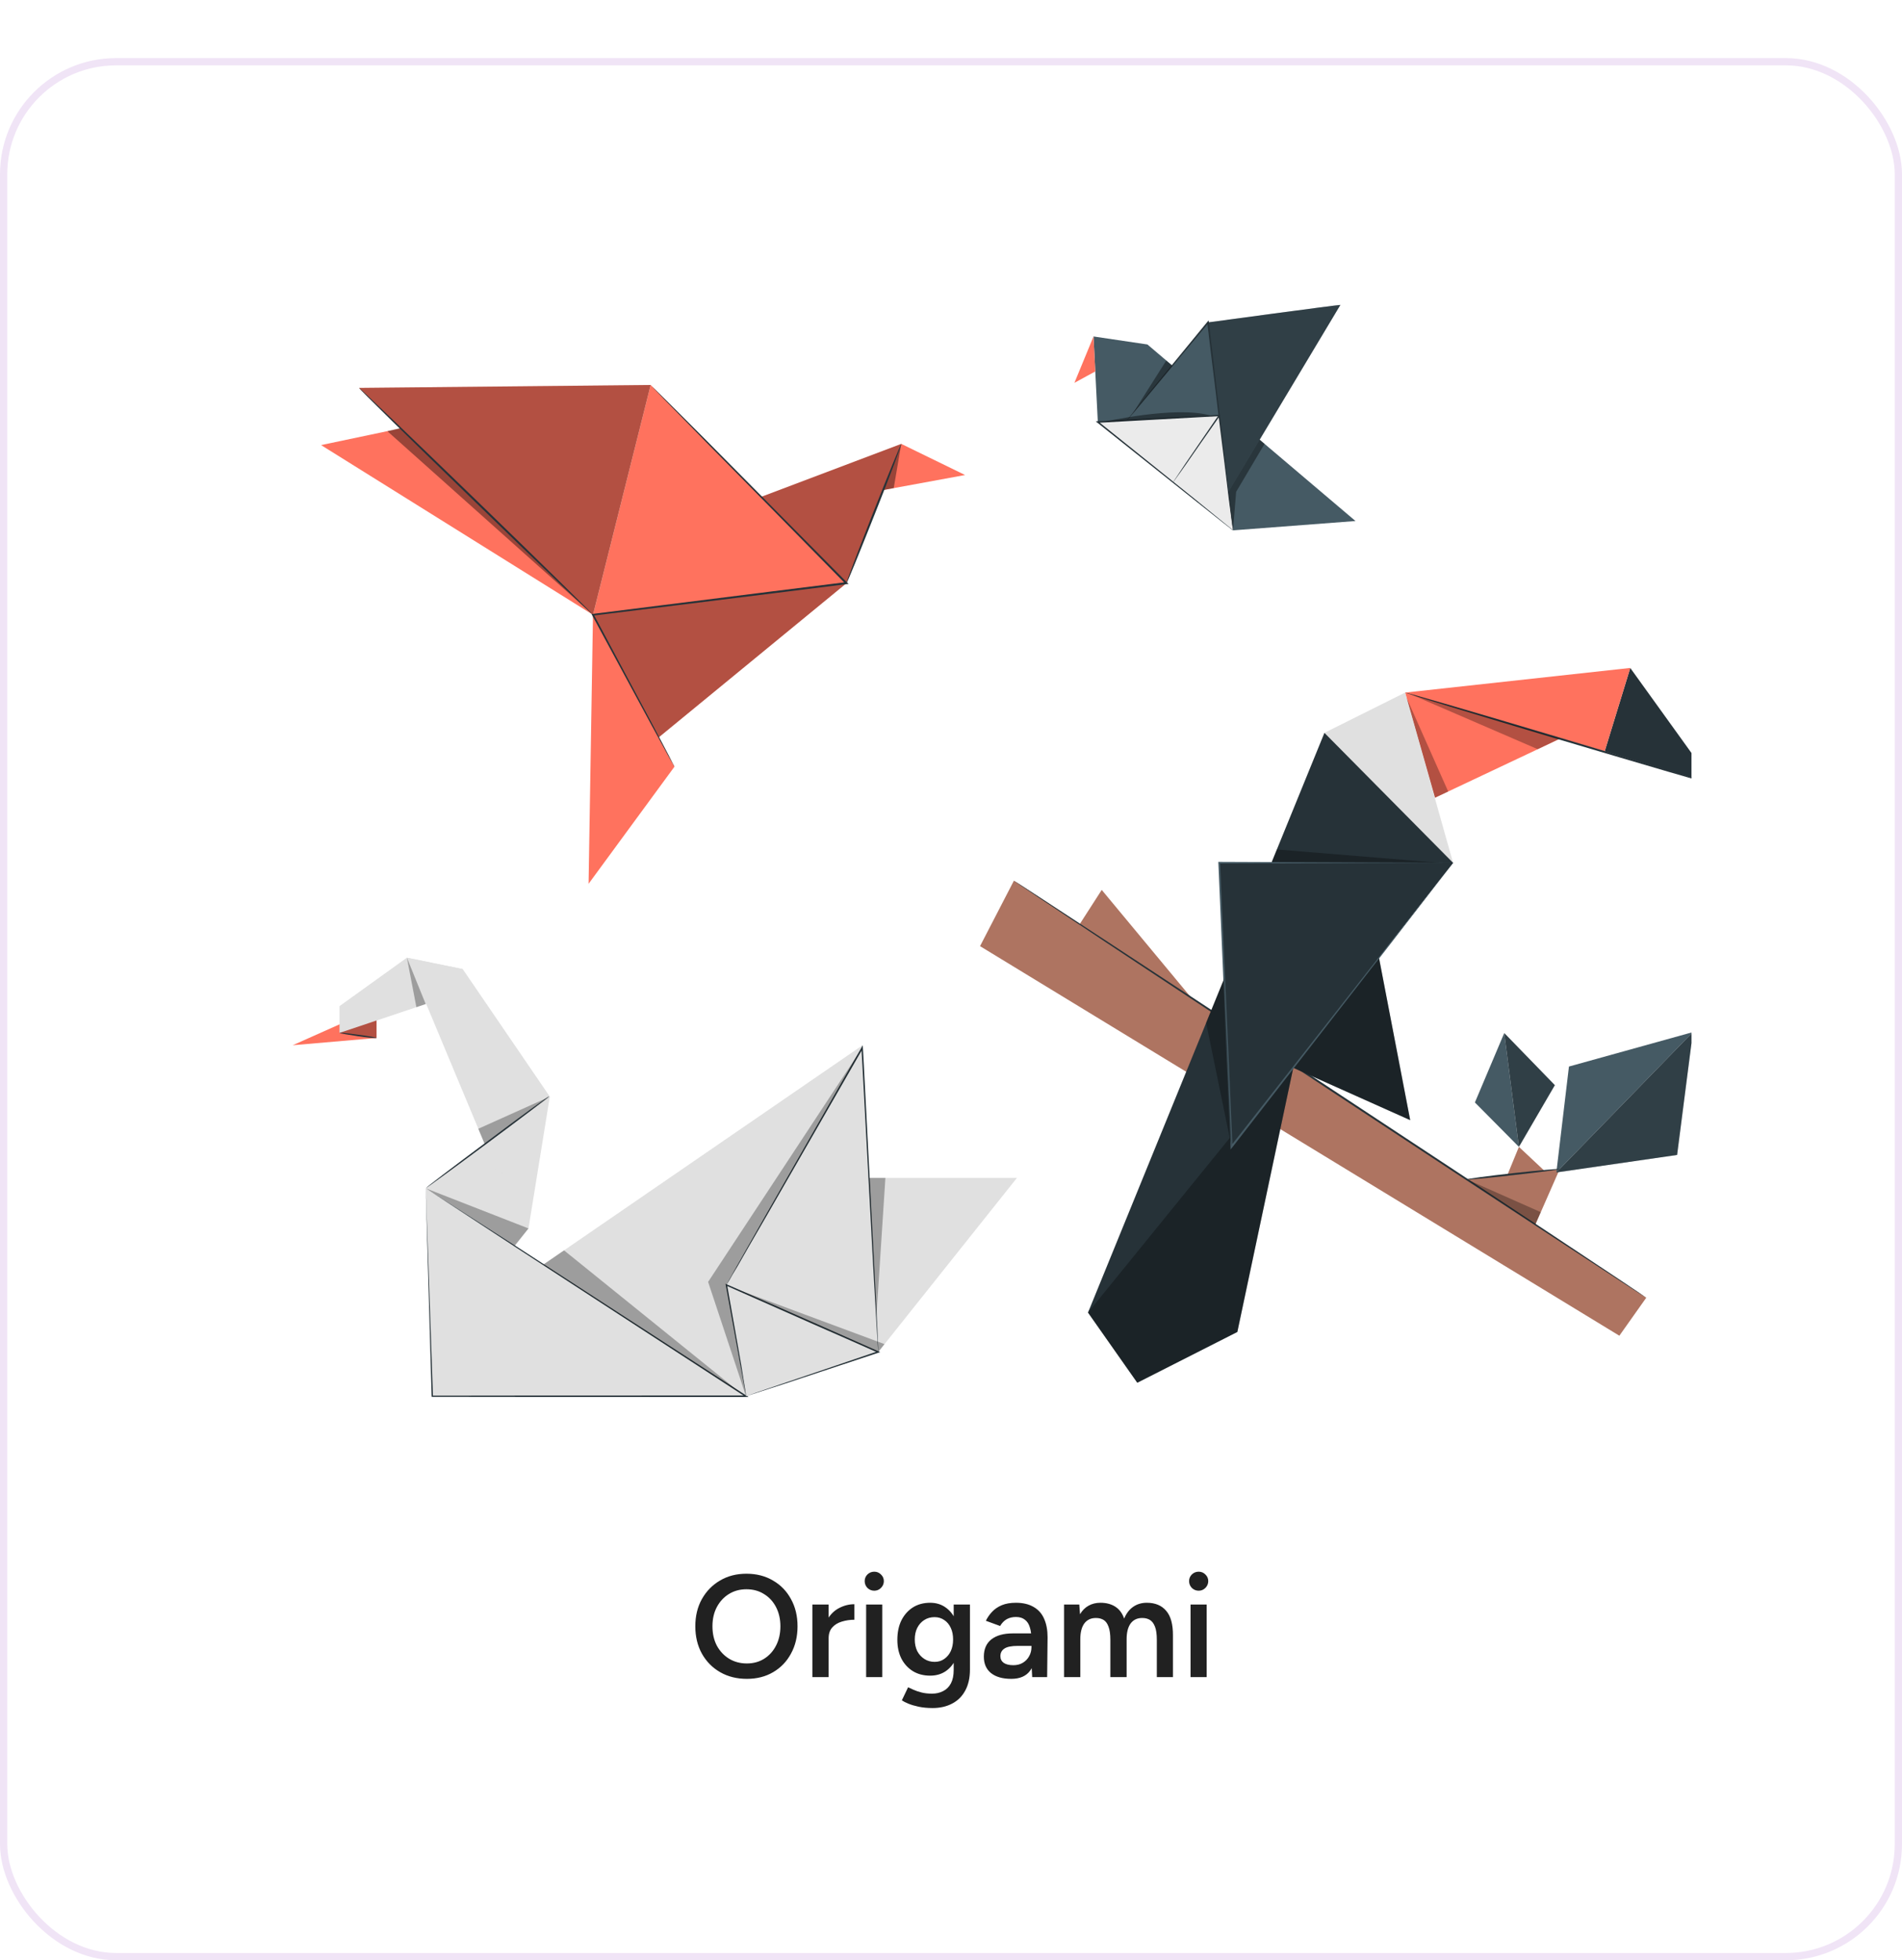 
<svg width="262" height="270" viewBox="0 0 262 270" fill="none" xmlns="http://www.w3.org/2000/svg">
<g filter="url(#filter0_d_443_1166)">
<rect width="262" height="262" rx="16" fill="white"/>
<rect x="0.5" y="0.5" width="261" height="261" rx="15.5" stroke="#F0E4F6"/>
</g>
<path d="M102.88 231.24C101.493 231.24 100.267 230.933 99.2 230.32C98.133 229.707 97.293 228.853 96.68 227.76C96.08 226.667 95.78 225.413 95.78 224C95.78 222.587 96.08 221.34 96.68 220.26C97.293 219.167 98.127 218.313 99.18 217.7C100.233 217.073 101.447 216.76 102.82 216.76C104.207 216.76 105.427 217.073 106.48 217.7C107.547 218.313 108.373 219.167 108.96 220.26C109.56 221.34 109.86 222.587 109.86 224C109.86 225.413 109.56 226.667 108.96 227.76C108.373 228.853 107.553 229.707 106.5 230.32C105.46 230.933 104.253 231.24 102.88 231.24ZM102.88 229.12C103.787 229.12 104.587 228.9 105.28 228.46C105.973 228.02 106.513 227.42 106.9 226.66C107.3 225.887 107.5 225 107.5 224C107.5 223.013 107.3 222.133 106.9 221.36C106.5 220.587 105.947 219.987 105.24 219.56C104.547 219.12 103.74 218.9 102.82 218.9C101.913 218.9 101.107 219.12 100.4 219.56C99.707 219.987 99.153 220.587 98.74 221.36C98.34 222.12 98.14 223 98.14 224C98.14 225 98.34 225.887 98.74 226.66C99.153 227.42 99.713 228.02 100.42 228.46C101.14 228.9 101.96 229.12 102.88 229.12ZM113.384 225.68C113.384 224.6 113.591 223.713 114.004 223.02C114.417 222.327 114.951 221.813 115.604 221.48C116.271 221.133 116.964 220.96 117.684 220.96V223.1C117.071 223.1 116.491 223.187 115.944 223.36C115.411 223.52 114.977 223.787 114.644 224.16C114.311 224.533 114.144 225.027 114.144 225.64L113.384 225.68ZM111.904 231V221H114.144V231H111.904ZM119.31 231V221H121.53V231H119.31ZM120.43 219.1C120.07 219.1 119.756 218.973 119.49 218.72C119.236 218.453 119.11 218.14 119.11 217.78C119.11 217.42 119.236 217.113 119.49 216.86C119.756 216.607 120.07 216.48 120.43 216.48C120.79 216.48 121.096 216.607 121.35 216.86C121.616 217.113 121.75 217.42 121.75 217.78C121.75 218.14 121.616 218.453 121.35 218.72C121.096 218.973 120.79 219.1 120.43 219.1ZM128.47 235.26C127.763 235.26 127.123 235.2 126.55 235.08C125.99 234.96 125.516 234.82 125.13 234.66C124.743 234.5 124.443 234.347 124.23 234.2L125.09 232.4C125.276 232.493 125.523 232.607 125.83 232.74C126.15 232.887 126.523 233.013 126.95 233.12C127.376 233.227 127.856 233.28 128.39 233.28C128.963 233.28 129.476 233.16 129.93 232.92C130.383 232.693 130.736 232.34 130.99 231.86C131.243 231.38 131.37 230.767 131.37 230.02V221H133.61V229.96C133.61 231.093 133.396 232.053 132.97 232.84C132.543 233.64 131.943 234.24 131.17 234.64C130.396 235.053 129.496 235.26 128.47 235.26ZM128.13 230.8C127.223 230.8 126.43 230.593 125.75 230.18C125.083 229.767 124.556 229.193 124.17 228.46C123.796 227.713 123.61 226.853 123.61 225.88C123.61 224.84 123.796 223.94 124.17 223.18C124.556 222.42 125.083 221.827 125.75 221.4C126.43 220.973 127.223 220.76 128.13 220.76C128.943 220.76 129.65 220.973 130.25 221.4C130.863 221.827 131.336 222.427 131.67 223.2C132.003 223.96 132.17 224.86 132.17 225.9C132.17 226.887 132.003 227.747 131.67 228.48C131.336 229.213 130.863 229.787 130.25 230.2C129.65 230.6 128.943 230.8 128.13 230.8ZM128.75 228.9C129.256 228.9 129.696 228.767 130.07 228.5C130.456 228.233 130.756 227.873 130.97 227.42C131.183 226.953 131.29 226.42 131.29 225.82C131.29 225.207 131.183 224.673 130.97 224.22C130.756 223.753 130.456 223.393 130.07 223.14C129.683 222.873 129.236 222.74 128.73 222.74C128.196 222.74 127.723 222.873 127.31 223.14C126.91 223.393 126.59 223.753 126.35 224.22C126.123 224.673 126.01 225.207 126.01 225.82C126.01 226.42 126.123 226.953 126.35 227.42C126.59 227.873 126.916 228.233 127.33 228.5C127.743 228.767 128.216 228.9 128.75 228.9ZM142.184 231L142.084 229.12V225.86C142.084 225.18 142.01 224.613 141.864 224.16C141.73 223.693 141.504 223.34 141.184 223.1C140.877 222.847 140.464 222.72 139.944 222.72C139.464 222.72 139.044 222.82 138.684 223.02C138.324 223.22 138.017 223.533 137.764 223.96L135.804 223.24C136.017 222.8 136.297 222.393 136.644 222.02C137.004 221.633 137.45 221.327 137.984 221.1C138.53 220.873 139.184 220.76 139.944 220.76C140.917 220.76 141.73 220.953 142.384 221.34C143.037 221.713 143.517 222.253 143.824 222.96C144.144 223.667 144.304 224.52 144.304 225.52L144.244 231H142.184ZM139.304 231.24C138.104 231.24 137.17 230.973 136.504 230.44C135.85 229.907 135.524 229.153 135.524 228.18C135.524 227.14 135.87 226.347 136.564 225.8C137.27 225.253 138.25 224.98 139.504 224.98H142.184V226.7H140.224C139.33 226.7 138.704 226.827 138.344 227.08C137.984 227.32 137.804 227.667 137.804 228.12C137.804 228.507 137.957 228.813 138.264 229.04C138.584 229.253 139.024 229.36 139.584 229.36C140.09 229.36 140.53 229.247 140.904 229.02C141.277 228.793 141.564 228.493 141.764 228.12C141.977 227.747 142.084 227.327 142.084 226.86H142.744C142.744 228.22 142.47 229.293 141.924 230.08C141.377 230.853 140.504 231.24 139.304 231.24ZM146.572 231V221H148.672L148.772 222.34C149.079 221.82 149.472 221.427 149.952 221.16C150.432 220.893 150.979 220.76 151.592 220.76C152.392 220.76 153.072 220.94 153.632 221.3C154.192 221.66 154.599 222.207 154.852 222.94C155.145 222.233 155.559 221.693 156.092 221.32C156.625 220.947 157.252 220.76 157.972 220.76C159.132 220.76 160.025 221.133 160.652 221.88C161.279 222.613 161.585 223.747 161.572 225.28V231H159.352V225.88C159.352 225.08 159.265 224.467 159.092 224.04C158.919 223.6 158.685 223.293 158.392 223.12C158.099 222.947 157.759 222.86 157.372 222.86C156.679 222.847 156.139 223.093 155.752 223.6C155.379 224.107 155.192 224.833 155.192 225.78V231H152.952V225.88C152.952 225.08 152.865 224.467 152.692 224.04C152.532 223.6 152.305 223.293 152.012 223.12C151.719 222.947 151.379 222.86 150.992 222.86C150.299 222.847 149.759 223.093 149.372 223.6C148.999 224.107 148.812 224.833 148.812 225.78V231H146.572ZM163.997 231V221H166.217V231H163.997ZM165.117 219.1C164.757 219.1 164.444 218.973 164.177 218.72C163.924 218.453 163.797 218.14 163.797 217.78C163.797 217.42 163.924 217.113 164.177 216.86C164.444 216.607 164.757 216.48 165.117 216.48C165.477 216.48 165.784 216.607 166.037 216.86C166.304 217.113 166.437 217.42 166.437 217.78C166.437 218.14 166.304 218.453 166.037 218.72C165.784 218.973 165.477 219.1 165.117 219.1Z" fill="#212121"/>
<g clip-path="url(#clip0_443_1166)">
<path d="M207.157 163.017L209.23 157.965L212.987 161.489L207.157 163.017Z" fill="#AE7461"/>
<path d="M195.135 163.225L214.852 161.022L209.049 174.236L195.135 163.225Z" fill="#AE7461"/>
<path d="M172.543 147.601L151.763 122.573L146.011 131.512L172.543 147.601Z" fill="#AE7461"/>
<path d="M135 130.32L139.664 121.303L226.771 178.744L223.066 183.978L135 130.32Z" fill="#AE7461"/>
<path d="M139.664 121.303C139.69 121.252 159.225 134.051 183.269 149.907C207.339 165.764 226.796 178.666 226.771 178.744C226.719 178.796 207.183 165.997 183.139 150.14C159.096 134.284 139.612 121.381 139.664 121.303Z" fill="#263238"/>
<path d="M179.408 141.124L170.444 183.46L156.66 190.455L149.872 180.791L169.744 144.622L179.408 141.124Z" fill="#263238"/>
<path opacity="0.3" d="M179.408 141.124L170.444 183.46L156.66 190.455L149.872 180.791L169.744 144.622L179.408 141.124Z" fill="black"/>
<path d="M194.254 154.286L175.03 145.684L189.876 131.512" fill="#263238"/>
<path opacity="0.3" d="M194.254 154.286L175.03 145.684L189.876 131.512" fill="black"/>
<path d="M236.15 108.09L224.568 92L221.045 103.478L236.15 108.09Z" fill="#263238"/>
<path d="M193.555 95.394L221.045 103.478L224.568 92L193.555 95.394Z" fill="#FF725E"/>
<path d="M197.674 109.877L217.366 100.576L193.555 95.394L197.674 109.877Z" fill="#FF725E"/>
<path d="M200.162 118.842L193.555 95.394L182.44 100.939L200.162 118.842Z" fill="#E0E0E0"/>
<path d="M149.872 180.791L200.162 118.842L182.44 100.939L149.872 180.791Z" fill="#263238"/>
<path opacity="0.3" d="M175.885 117.003L198.348 118.842L175.03 119.153L175.885 117.003Z" fill="black"/>
<path d="M200.162 118.842H167.957L169.641 157.939L200.162 118.842Z" fill="#263238"/>
<path d="M200.162 118.842C200.162 118.842 200.118 118.902 200.032 119.023C199.928 119.161 199.782 119.351 199.592 119.593C199.203 120.111 198.633 120.837 197.882 121.796C196.379 123.739 194.203 126.537 191.508 130.035C186.041 137.056 178.424 146.876 169.744 158.043L169.511 158.328V157.965C169.356 154.467 169.2 150.814 169.019 147.083C168.604 136.823 168.19 127.159 167.827 118.842V118.712H167.956C187.077 118.79 199.151 118.842 200.162 118.842C199.151 118.842 187.077 118.894 167.956 118.946L168.06 118.842C168.423 127.159 168.837 136.823 169.304 147.083C169.459 150.814 169.615 154.441 169.77 157.939L169.537 157.861C178.217 146.772 185.86 137.03 191.327 130.061C196.768 123.143 199.773 119.36 200.162 118.842Z" fill="#455A64"/>
<path d="M214.386 161.489L216.122 146.902L233.196 142.16L214.386 161.489Z" fill="#455A64"/>
<path d="M231.02 159.079L233.196 142.16L214.386 161.489L231.02 159.079Z" fill="#455A64"/>
<path opacity="0.3" d="M231.02 159.079L233.196 142.16L214.386 161.489L231.02 159.079Z" fill="black"/>
<path d="M209.23 157.965L203.167 151.85L207.209 142.29L209.23 157.965Z" fill="#455A64"/>
<path d="M214.179 149.467L207.209 142.29L209.23 157.965L214.179 149.467Z" fill="#455A64"/>
<path opacity="0.3" d="M214.179 149.467L207.209 142.29L209.23 157.965L214.179 149.467Z" fill="black"/>
<path d="M236.15 108.09C236.124 108.167 226.589 105.369 214.826 101.871C203.038 98.348 193.529 95.446 193.555 95.394C193.581 95.316 203.115 98.089 214.904 101.612C226.667 105.11 236.176 108.012 236.15 108.09Z" fill="#263238"/>
<path opacity="0.3" d="M211.821 103.193L194.254 95.601L214.852 101.742L211.821 103.193Z" fill="black"/>
<path opacity="0.3" d="M197.674 109.877L199.488 109.022L193.762 96.12L197.674 109.877Z" fill="black"/>
<path opacity="0.3" d="M169.641 157.939L166.143 140.865L168.63 134.776L169.641 157.939Z" fill="black"/>
<path opacity="0.3" d="M202.053 162.447L212.235 166.956L211.484 168.666L202.053 162.447Z" fill="black"/>
<path d="M214.852 161.022C214.852 161.1 212.002 161.463 208.478 161.851C204.929 162.266 202.053 162.525 202.053 162.447C202.053 162.369 204.903 161.981 208.427 161.592C211.976 161.204 214.852 160.944 214.852 161.022Z" fill="#263238"/>
<path d="M151.223 58.096L150.632 46.345L158.057 47.447L186.719 71.764L169.848 73.049L151.223 58.096Z" fill="#455A64"/>
<path d="M166.401 44.407L167.951 57.218L155.242 57.892L166.401 44.407Z" fill="#455A64"/>
<path d="M184.638 42C184.271 41.98 166.401 44.407 166.401 44.407L169.216 67.745L184.638 42Z" fill="#455A64"/>
<path d="M151.223 58.096L167.951 57.218L169.848 73.049L151.223 58.096Z" fill="#EBEBEB"/>
<path d="M150.632 46.345L148 52.73L150.876 51.16L150.632 46.345Z" fill="#FF725E"/>
<path opacity="0.3" d="M184.638 42C184.271 41.98 166.401 44.407 166.401 44.407L169.216 67.745L184.638 42Z" fill="black"/>
<path d="M155.242 57.892C155.242 57.892 155.256 57.864 155.283 57.81C155.324 57.756 155.378 57.688 155.446 57.606C155.596 57.416 155.8 57.157 156.058 56.831C156.629 56.158 157.404 55.178 158.404 53.975C160.403 51.547 163.178 48.161 166.319 44.326L166.482 44.142L166.523 44.387C166.646 45.427 166.768 46.529 166.911 47.651C167.319 51.119 167.706 54.383 168.033 57.218L168.053 57.239L168.033 57.28C166.115 59.993 164.524 62.298 163.402 63.91C162.831 64.705 162.402 65.338 162.076 65.766C161.926 65.97 161.811 66.133 161.729 66.256C161.648 66.365 161.6 66.419 161.586 66.419C161.586 66.419 161.627 66.358 161.709 66.235C161.79 66.113 161.899 65.95 162.035 65.746C162.341 65.297 162.77 64.644 163.3 63.849C164.422 62.217 165.993 59.911 167.87 57.178L167.849 57.239C167.523 54.403 167.115 51.139 166.686 47.671C166.564 46.549 166.421 45.468 166.299 44.407L166.482 44.468C163.32 48.283 160.526 51.629 158.506 54.056C157.506 55.26 156.69 56.199 156.119 56.892C155.847 57.205 155.63 57.456 155.466 57.647C155.398 57.715 155.344 57.776 155.303 57.831C155.262 57.871 155.242 57.892 155.242 57.892Z" fill="#263238"/>
<path d="M169.848 73.049C169.848 73.049 169.841 73.022 169.828 72.967C169.828 72.913 169.821 72.845 169.808 72.763C169.78 72.546 169.74 72.26 169.685 71.906C169.583 71.131 169.44 70.05 169.257 68.663C168.93 65.868 168.441 61.91 167.849 57.239L167.951 57.321C164.279 57.525 160.077 57.749 155.63 57.994C154.12 58.075 152.651 58.157 151.223 58.239L151.284 58.055C156.568 62.278 161.199 66.031 164.544 68.704C166.197 70.05 167.523 71.131 168.441 71.886C168.889 72.253 169.243 72.539 169.502 72.743C169.61 72.838 169.699 72.913 169.767 72.967C169.821 73.022 169.848 73.049 169.848 73.049C169.848 73.049 169.814 73.028 169.746 72.988C169.678 72.933 169.59 72.859 169.481 72.763C169.223 72.573 168.862 72.294 168.4 71.927C167.461 71.192 166.135 70.132 164.463 68.806C161.117 66.154 156.445 62.42 151.162 58.218L150.938 58.035L151.223 58.014C152.631 57.953 154.12 57.871 155.63 57.79C160.056 57.545 164.259 57.321 167.951 57.137L168.033 57.117L168.053 57.218C168.584 61.91 169.053 65.848 169.379 68.642C169.542 70.03 169.665 71.131 169.746 71.886C169.787 72.253 169.814 72.539 169.828 72.743C169.841 72.838 169.848 72.913 169.848 72.967C169.848 73.022 169.848 73.049 169.848 73.049Z" fill="#263238"/>
<path opacity="0.4" d="M169.848 73.049L169.216 67.745L173.52 60.564L174.194 61.135L170.277 67.745L169.848 73.049Z" fill="black"/>
<path opacity="0.4" d="M151.917 58.136C151.917 58.136 161.831 55.852 166.686 57.218L151.692 58.136" fill="black"/>
<path opacity="0.4" d="M160.648 49.67L156.078 56.892L161.484 50.364L160.648 49.67Z" fill="black"/>
<path d="M118.821 143.967L72.799 175.587L102.766 192.315L118.821 143.967Z" fill="#E0E0E0"/>
<path d="M115.068 162.246H140.078L120.984 186.216L113.313 177.994L115.068 162.246Z" fill="#E0E0E0"/>
<path d="M46.768 141.091L40.322 143.967L51.868 142.968V139.296L46.768 141.091Z" fill="#FF725E"/>
<path d="M120.984 186.216L118.821 143.967L100.074 176.974L120.984 186.216Z" fill="#E0E0E0"/>
<path d="M75.736 151.046L72.799 169.202L67.127 176.566L58.641 163.674L75.736 151.046Z" fill="#E0E0E0"/>
<path d="M63.741 133.482L75.737 151.046L68.719 162.246L56.05 131.911L63.741 133.482Z" fill="#E0E0E0"/>
<path d="M56.05 131.911L63.741 133.482L58.641 138.296L46.768 142.274V138.582L56.05 131.911Z" fill="#E0E0E0"/>
<path opacity="0.3" d="M46.768 142.274L51.868 142.968V140.56L46.768 142.274Z" fill="black"/>
<path opacity="0.3" d="M58.641 138.296L56.05 131.911L57.356 138.724L58.641 138.296Z" fill="black"/>
<path opacity="0.3" d="M66.801 157.656L75.737 151.046L65.883 155.473L66.801 157.656Z" fill="black"/>
<path opacity="0.3" d="M58.641 163.674L70.861 171.609L72.799 169.202L58.641 163.674Z" fill="black"/>
<path d="M58.641 163.674L70.861 171.609L102.766 192.315H59.559L58.641 163.674Z" fill="#E0E0E0"/>
<path d="M58.641 163.674C58.682 164.428 59.049 175.138 59.641 192.315L59.559 192.234C69.188 192.213 80.734 192.213 93.138 192.213C96.422 192.213 99.665 192.213 102.766 192.213L102.705 192.397C90.2 184.278 79.184 177.097 71.289 171.956C63.476 166.836 59.09 163.959 58.641 163.674C59.09 163.959 63.496 166.795 71.371 171.834C79.266 176.974 90.302 184.114 102.828 192.234L103.113 192.417H102.766C99.665 192.417 96.422 192.417 93.138 192.417C80.734 192.417 69.188 192.417 59.559 192.397H59.477L59.457 192.315C58.968 175.138 58.661 164.428 58.641 163.674Z" fill="#263238"/>
<path d="M120.984 186.216C120.984 186.216 120.977 186.148 120.963 186.012C120.95 185.862 120.936 185.665 120.923 185.42C120.882 184.869 120.841 184.094 120.78 183.094C120.657 181.075 120.494 178.178 120.29 174.588C119.903 167.386 119.372 157.472 118.781 146.497C118.74 145.762 118.699 145.028 118.658 144.334L118.862 144.396C113.619 153.494 108.948 161.634 105.561 167.529C103.868 170.446 102.501 172.813 101.563 174.465C101.073 175.261 100.706 175.893 100.461 176.342C100.339 176.546 100.244 176.702 100.176 176.811C100.108 176.92 100.074 176.974 100.074 176.974C100.06 176.974 100.087 176.92 100.155 176.811C100.223 176.689 100.312 176.526 100.421 176.322C100.665 175.873 101.033 175.24 101.481 174.424C102.42 172.772 103.766 170.406 105.439 167.448C108.805 161.552 113.477 153.392 118.679 144.273L118.842 143.967L118.862 144.334C118.903 145.008 118.944 145.742 118.985 146.497C119.556 157.452 120.066 167.386 120.433 174.588C120.617 178.158 120.759 181.075 120.861 183.094C120.902 184.094 120.923 184.869 120.963 185.4C120.963 185.658 120.97 185.862 120.984 186.012C120.984 186.148 120.984 186.216 120.984 186.216Z" fill="#263238"/>
<path d="M102.767 192.315C102.767 191.887 100.074 176.974 100.074 176.974L120.984 186.216L102.767 192.315Z" fill="#E0E0E0"/>
<path d="M102.767 192.315C102.767 192.315 102.794 192.302 102.848 192.274C102.916 192.247 103.005 192.22 103.113 192.193C103.358 192.098 103.698 191.975 104.133 191.826C105.031 191.52 106.296 191.091 107.907 190.54C111.131 189.459 115.659 187.909 120.943 186.114V186.318C118.209 185.114 115.251 183.788 112.151 182.442C107.744 180.483 103.603 178.647 100.033 177.076L100.155 176.974C100.971 181.524 101.645 185.359 102.114 188.052C102.318 189.398 102.501 190.459 102.624 191.193C102.678 191.547 102.719 191.826 102.746 192.03C102.746 192.111 102.767 192.193 102.767 192.234C102.767 192.288 102.767 192.315 102.767 192.315C102.624 191.52 101.604 185.991 99.972 176.995L99.931 176.832L100.094 176.893C103.685 178.484 107.826 180.3 112.232 182.238C115.333 183.604 118.291 184.93 121.025 186.134L121.249 186.236L121.004 186.318C115.68 188.072 111.11 189.582 107.867 190.663C106.255 191.173 104.99 191.601 104.093 191.887C103.671 192.023 103.338 192.132 103.093 192.213C102.998 192.24 102.916 192.268 102.848 192.295C102.794 192.308 102.767 192.315 102.767 192.315Z" fill="#263238"/>
<path opacity="0.3" d="M77.695 172.221L101.869 191.744L74.839 174.18L77.695 172.221Z" fill="black"/>
<path opacity="0.3" d="M121.963 162.246L120.718 181.442L119.719 162.246H121.963Z" fill="black"/>
<path opacity="0.3" d="M102.766 192.315L97.544 176.566L118.76 144.334L100.074 176.974L102.766 192.315Z" fill="black"/>
<path opacity="0.3" d="M120.984 186.216L121.84 185.134L100.91 177.362L120.984 186.216Z" fill="black"/>
<path d="M75.655 150.985C75.696 151.026 71.922 153.902 67.23 157.39C62.538 160.879 58.702 163.674 58.682 163.633C58.641 163.592 62.415 160.716 67.107 157.227C71.779 153.718 75.614 150.924 75.655 150.985Z" fill="#263238"/>
<path d="M51.868 142.968C51.848 143.029 50.706 142.927 49.298 142.723C47.89 142.519 46.768 142.315 46.768 142.274C46.789 142.213 47.931 142.315 49.339 142.519C50.746 142.702 51.868 142.906 51.868 142.968Z" fill="#263238"/>
<path d="M132.942 65.428L119.062 67.975L124.15 61.141L132.942 65.428Z" fill="#FF725E"/>
<path d="M98.629 70.79L124.15 61.141L116.599 80.332L98.629 70.79Z" fill="#FF725E"/>
<path opacity="0.3" d="M98.629 70.79L124.15 61.141L116.599 80.332L98.629 70.79Z" fill="black"/>
<path d="M116.599 80.332L89.624 53.026L81.685 84.686L116.599 80.332Z" fill="#FF725E"/>
<path d="M83.777 107.279L116.599 80.332L81.684 84.686L83.777 107.279Z" fill="#FF725E"/>
<path opacity="0.3" d="M83.777 107.279L116.599 80.332L81.684 84.686L83.777 107.279Z" fill="black"/>
<path d="M81.076 121.733L81.684 84.686L92.905 105.604L81.076 121.733Z" fill="#FF725E"/>
<path d="M56.891 58.643L44.227 61.305L81.684 84.686L75.434 61.816L56.891 58.643Z" fill="#FF725E"/>
<path d="M81.684 84.686L49.462 53.431L89.624 53.026L81.684 84.686Z" fill="#FF725E"/>
<path opacity="0.3" d="M81.684 84.686L49.462 53.431L89.624 53.026L81.684 84.686Z" fill="black"/>
<path d="M89.752 53.158C89.855 53.243 89.991 53.374 90.162 53.551C90.521 53.901 91.03 54.405 91.688 55.064C93.05 56.4 94.965 58.336 97.384 60.751C102.231 65.632 108.967 72.453 116.686 80.238L116.903 80.432L116.622 80.457C113.346 80.877 109.914 81.299 106.407 81.734C97.334 82.854 88.847 83.917 81.678 84.791L81.776 84.617C85.141 90.913 87.921 96.148 89.893 99.814C90.857 101.665 91.612 103.086 92.132 104.082C92.378 104.574 92.57 104.955 92.706 105.224C92.778 105.333 92.829 105.427 92.862 105.508C92.891 105.572 92.905 105.604 92.905 105.604C92.905 105.604 92.882 105.573 92.837 105.512C92.808 105.448 92.755 105.354 92.681 105.229C92.531 104.979 92.324 104.61 92.061 104.121C91.516 103.13 90.761 101.709 89.752 99.892C87.779 96.226 84.949 91.001 81.564 84.734L81.481 84.567L81.662 84.56C88.826 83.661 97.312 82.598 106.382 81.453C109.889 81.017 113.295 80.6 116.571 80.181L116.487 80.43C108.814 72.611 102.073 65.765 97.252 60.879C94.879 58.43 92.964 56.494 91.621 55.129C90.977 54.45 90.484 53.934 90.142 53.581C89.971 53.404 89.841 53.263 89.752 53.158Z" fill="#263238"/>
<path opacity="0.4" d="M121.652 67.5L123.11 67.232L124.15 61.141L121.652 67.5Z" fill="black"/>
<path d="M124.149 61.141C124.234 61.178 122.611 65.504 120.511 70.776C118.416 76.073 116.679 80.343 116.599 80.332C116.514 80.295 118.167 75.989 120.237 70.697C122.332 65.4 124.095 61.125 124.149 61.141Z" fill="#263238"/>
<path opacity="0.4" d="M53.364 59.395L81.685 84.686L55.156 58.962L53.364 59.395Z" fill="black"/>
<path d="M81.685 84.686C81.614 84.725 74.363 77.79 65.474 69.154C56.56 60.523 49.396 53.495 49.462 53.431C49.504 53.371 56.759 60.331 65.673 68.962C74.557 77.573 81.726 84.626 81.685 84.686Z" fill="#263238"/>
</g>
<defs>
<filter id="filter0_d_443_1166" x="0" y="0" width="262" height="270" filterUnits="userSpaceOnUse" color-interpolation-filters="sRGB">
<feFlood flood-opacity="0" result="BackgroundImageFix"/>
<feColorMatrix in="SourceAlpha" type="matrix" values="0 0 0 0 0 0 0 0 0 0 0 0 0 0 0 0 0 0 127 0" result="hardAlpha"/>
<feOffset dy="8"/>
<feComposite in2="hardAlpha" operator="out"/>
<feColorMatrix type="matrix" values="0 0 0 0 0.941 0 0 0 0 0.894 0 0 0 0 0.965 0 0 0 1 0"/>
<feBlend mode="normal" in2="BackgroundImageFix" result="effect1_dropShadow_443_1166"/>
<feBlend mode="normal" in="SourceGraphic" in2="effect1_dropShadow_443_1166" result="shape"/>
</filter>
<clipPath id="clip0_443_1166">
<rect width="204" height="189" fill="white" transform="translate(29 26)"/>
</clipPath>
</defs>
</svg>
